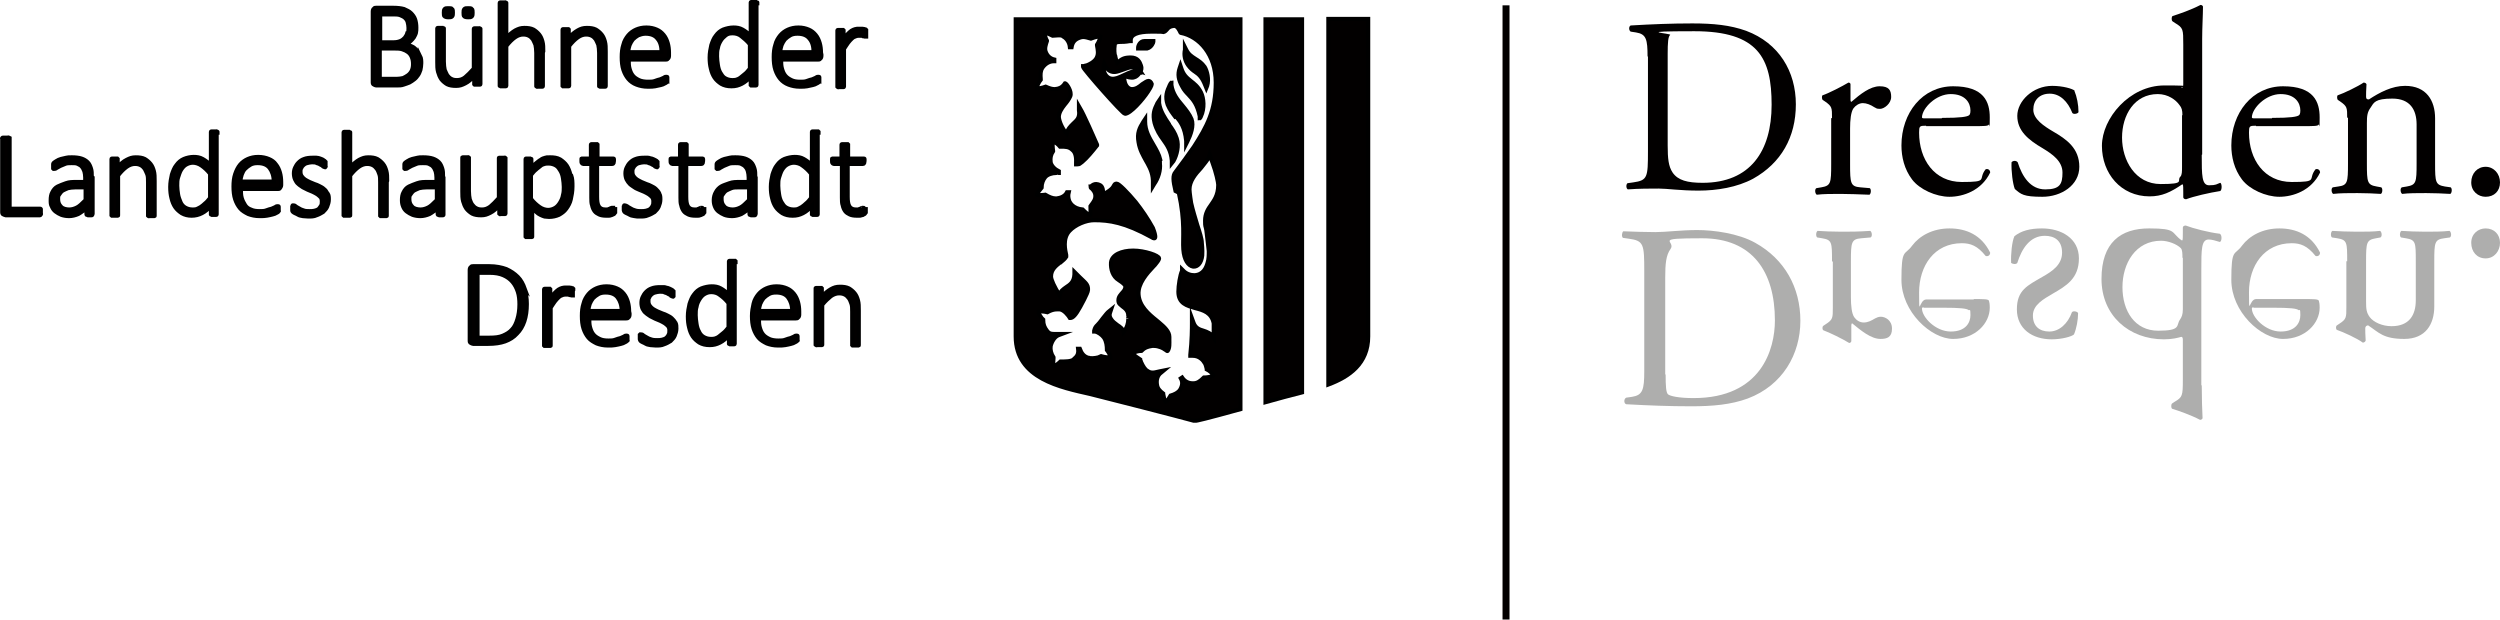 <svg xmlns="http://www.w3.org/2000/svg" id="Layer_1" version="1.1" viewBox="115.56 222.9 608.54 150.8">
  <!-- Generator: Adobe Illustrator 29.8.0, SVG Export Plug-In . SVG Version: 2.1.1 Build 160)  -->
  <defs>
    <style>
      .st0 {
        fill: #aeaead;
      }

      .st1 {
        stroke: #000;
        stroke-miterlimit: 10;
      }

      .st1, .st2 {
        fill: #020000;
      }
    </style>
  </defs>
  <path class="st1" d="M243.3,293.2c-.4-1.1-.9-2.1-1.7-2.9-.8-.8-1.7-1.4-2.8-1.9-1.1-.4-2.5-.7-4.1-.7h-4c-.2,0-.4,0-.5.2-.2.1-.3.4-.3.7v17.1c0,.4,0,.6.3.7.2.1.4.2.5.2h3.7c1.6,0,3-.2,4.1-.6s2.1-1,2.9-1.9c.8-.8,1.4-1.8,1.8-3,.4-1.2.6-2.6.6-4.2,0-1.4-.2-2.7-.6-3.8h0ZM241.5,300.6c-.3,1-.7,1.9-1.3,2.5-.6.7-1.3,1.1-2.2,1.5s-2,.5-3.3.5h-2.9v-15.8h2.9c1.4,0,2.5.2,3.4.6.9.4,1.6.9,2.2,1.6.6.7,1,1.5,1.3,2.4s.4,2,.4,3.1c0,1.4-.2,2.6-.5,3.6h0ZM255.1,293.5c0,0,0-.2,0-.2,0,0,0-.1,0-.1s0,0-.1-.1c0,0-.2,0-.3-.1-.1,0-.3-.1-.5-.1-.2,0-.4,0-.5,0-.2,0-.3,0-.4,0-.3,0-.6,0-.9.1s-.6.2-.9.4c-.3.2-.6.5-.9.8-.3.3-.7.8-1.1,1.4v-2.1c0,0,0-.1,0-.2,0,0,0,0-.1-.1,0,0-.1,0-.2,0s-.2,0-.4,0-.3,0-.4,0c-.1,0-.2,0-.3,0,0,0-.1,0-.1.1,0,0,0,.1,0,.2v13.3c0,0,0,.1,0,.2,0,0,0,0,.1.1,0,0,.2,0,.3,0,.1,0,.2,0,.4,0s.3,0,.4,0c.1,0,.2,0,.3,0s.1,0,.1-.1,0-.1,0-.2v-9c.4-.6.7-1.1,1-1.5s.6-.7.9-1,.5-.4.8-.5c.2-.1.5-.2.8-.2s.4,0,.6,0c.2,0,.4,0,.5.1.2,0,.3.1.4.1.1,0,.2,0,.3,0s.1,0,.1,0,0,0,0-.1c0,0,0-.1,0-.2,0-.1,0-.2,0-.4,0-.2,0-.3,0-.4h0ZM268.7,298.7c0-.8-.1-1.6-.3-2.3-.2-.7-.5-1.4-1-2s-1-1-1.7-1.3c-.7-.3-1.5-.5-2.5-.5s-1.8.2-2.5.5-1.4.8-1.9,1.4c-.5.6-1,1.4-1.2,2.3-.3.9-.4,1.9-.4,3s.1,2.2.4,3.1c.3.9.7,1.6,1.2,2.2.5.6,1.2,1,2,1.4.8.3,1.7.5,2.7.5s1.2,0,1.8-.1,1-.2,1.4-.3.7-.2,1-.4c.2-.1.4-.2.5-.3,0,0,0-.1.1-.1s0-.1,0-.1c0,0,0-.1,0-.2,0,0,0-.1,0-.2,0-.1,0-.3,0-.4,0-.1,0-.2,0-.2s0-.1-.1-.1c0,0-.1,0-.2,0-.1,0-.3,0-.5.2-.2.1-.5.2-.9.4-.4.1-.8.2-1.3.4s-1,.2-1.6.2c-.9,0-1.6-.1-2.2-.4s-1.1-.6-1.5-1.1c-.4-.5-.6-1-.8-1.7-.2-.7-.2-1.4-.2-2.2h9c.2,0,.4,0,.5-.2.2-.1.3-.4.3-.7v-.3h0ZM258.8,298.6c0-.6.1-1.1.3-1.7.2-.5.5-1,.8-1.4.4-.4.8-.7,1.3-1s1.1-.4,1.8-.4c1.3,0,2.3.4,2.9,1.2s1,1.9,1,3.3h-8ZM279.9,301.4c-.2-.4-.5-.7-.8-1-.3-.3-.7-.5-1.1-.7-.4-.2-.8-.4-1.2-.5-.4-.2-.8-.3-1.2-.5s-.8-.4-1.1-.6c-.3-.2-.6-.5-.8-.8s-.3-.6-.3-1.1,0-.6.2-.9c.1-.3.3-.5.5-.7.2-.2.5-.4.9-.5.4-.1.8-.2,1.2-.2s.9,0,1.2.2c.4.1.6.2.9.4.2.1.5.2.6.4.2.1.3.2.4.2s.1,0,.1,0,0,0,.1-.1c0,0,0-.1,0-.2s0-.2,0-.3,0-.2,0-.3c0,0,0-.1,0-.2,0,0,0-.1,0-.2,0,0-.1-.1-.2-.2-.1,0-.2-.2-.5-.3-.2-.1-.4-.2-.7-.3-.3,0-.6-.2-.9-.2-.3,0-.7,0-1,0-.8,0-1.5.1-2,.3-.6.2-1,.5-1.4.9s-.6.8-.8,1.2c-.2.4-.3.9-.3,1.4s.1,1.1.3,1.5c.2.4.5.8.8,1,.3.3.7.5,1.1.8.4.2.8.4,1.2.6.4.2.8.3,1.2.5s.8.4,1.1.6c.3.2.6.5.8.7.2.3.3.6.3,1s0,.8-.2,1.1c-.1.3-.4.6-.6.8-.3.2-.6.3-1,.4s-.8.1-1.2.1-1,0-1.5-.2c-.4-.1-.8-.3-1.1-.5-.3-.2-.6-.3-.8-.5s-.4-.2-.5-.2-.1,0-.2,0c0,0,0,0-.1.1,0,0,0,.1,0,.2,0,.1,0,.2,0,.3,0,.2,0,.4,0,.6,0,.1.1.3.2.4s.3.2.5.3c.2.1.5.2.8.4s.7.2,1.1.3c.4,0,.8.1,1.3.1.7,0,1.4,0,2-.3.6-.2,1.1-.5,1.6-.8.4-.4.8-.8,1-1.3s.4-1.1.4-1.7c0-.6,0-1-.2-1.4h0ZM294.6,286.7c0,0,0-.1,0-.2,0,0,0,0-.1-.1,0,0-.1,0-.3,0-.1,0-.3,0-.4,0s-.3,0-.4,0c-.1,0-.2,0-.3,0,0,0-.1,0-.1.1,0,0,0,.1,0,.2v8c-.6-.7-1.3-1.2-2-1.6-.7-.4-1.4-.5-2.2-.5s-1.7.2-2.5.5c-.7.3-1.3.8-1.8,1.5-.5.6-.8,1.4-1.1,2.3-.2.9-.4,1.9-.4,3s.1,1.9.3,2.7c.2.9.5,1.6.9,2.2.4.6,1,1.1,1.6,1.5.7.4,1.5.6,2.5.6s1.7-.2,2.5-.6,1.5-1,2.2-1.8v1.9c0,0,0,.1,0,.2s0,0,.1.1c0,0,.1,0,.2,0,.1,0,.2,0,.4,0s.3,0,.4,0c.1,0,.2,0,.2,0s.1,0,.1-.1c0,0,0-.1,0-.2v-19.7h0ZM292.9,302.6c-.4.5-.8,1-1.2,1.3s-.7.6-1.1.9-.7.4-1,.5c-.3.1-.7.1-1,.1-.7,0-1.3-.2-1.8-.5s-.9-.8-1.1-1.3c-.3-.5-.5-1.2-.6-1.9s-.2-1.4-.2-2.1,0-1.4.2-2c.1-.7.4-1.3.7-1.8.3-.5.7-1,1.2-1.3.5-.3,1-.5,1.7-.5s1.5.2,2.1.7c.7.5,1.4,1.1,2.1,2v5.8h0ZM310.1,298.7c0-.8-.1-1.6-.3-2.3-.2-.7-.5-1.4-1-2-.5-.6-1-1-1.7-1.3-.7-.3-1.5-.5-2.5-.5s-1.8.2-2.5.5-1.4.8-1.9,1.4c-.5.6-1,1.4-1.2,2.3s-.4,1.9-.4,3,.1,2.2.4,3.1c.3.9.7,1.6,1.2,2.2.5.6,1.2,1,2,1.4.8.3,1.7.5,2.7.5s1.2,0,1.8-.1,1-.2,1.4-.3.7-.2,1-.4c.2-.1.4-.2.5-.3,0,0,0-.1.1-.1s0-.1,0-.1c0,0,0-.1,0-.2,0,0,0-.1,0-.2,0-.1,0-.3,0-.4,0-.1,0-.2,0-.2s0-.1-.1-.1c0,0-.1,0-.2,0-.1,0-.3,0-.5.2-.2.1-.5.2-.9.4-.4.1-.8.2-1.3.4s-1,.2-1.7.2-1.6-.1-2.2-.4-1.1-.6-1.5-1.1c-.4-.5-.6-1-.8-1.7-.2-.7-.2-1.4-.2-2.2h9c.2,0,.4,0,.5-.2.2-.1.3-.4.3-.7v-.3h0ZM300.3,298.6c0-.6.1-1.1.3-1.7.2-.5.5-1,.8-1.4.4-.4.8-.7,1.3-1s1.1-.4,1.8-.4c1.3,0,2.3.4,2.9,1.2s1,1.9,1,3.3h-8ZM324.6,298.4c0-.9,0-1.7-.2-2.4s-.4-1.2-.8-1.7-.9-.9-1.4-1.2c-.6-.3-1.3-.4-2.2-.4s-1.5.2-2.2.6c-.7.4-1.5,1-2.2,1.9v-1.9c0,0,0-.1,0-.2,0,0,0,0-.1-.1,0,0-.1,0-.2,0s-.2,0-.4,0-.3,0-.4,0c-.1,0-.2,0-.3,0s-.1,0-.1.1c0,0,0,.1,0,.2v13.3c0,0,0,.1,0,.2,0,0,0,0,.1.1s.2,0,.3,0c.1,0,.2,0,.4,0s.3,0,.4,0,.2,0,.3,0,.1,0,.1-.1,0-.1,0-.2v-9.5c.7-.9,1.5-1.6,2.1-2.1.7-.5,1.4-.7,2-.7s1,.1,1.4.3c.4.2.7.5,1,.9s.4.8.6,1.3.2,1.2.2,2v7.9c0,0,0,.1,0,.2,0,0,0,0,.1.1,0,0,.1,0,.3,0,.1,0,.3,0,.4,0s.3,0,.4,0c.1,0,.2,0,.3,0s.1,0,.1-.1c0,0,0-.1,0-.2v-8h0Z"/>
  <path class="st1" d="M125.5,274c0-.1,0-.2,0-.2,0,0,0-.1-.2-.1,0,0-.1,0-.2,0h-7.2v-17c0,0,0-.1,0-.2,0,0,0,0-.2-.1s-.2,0-.3,0c-.1,0-.3,0-.4,0s-.3,0-.4,0c-.1,0-.2,0-.3,0s-.1,0-.2.1,0,.1,0,.2v17.7c0,.4,0,.6.3.7s.4.2.5.2h8.2c0,0,.2,0,.2,0s.1,0,.2-.2,0-.2,0-.3,0-.2,0-.4,0-.2,0-.4h0ZM137.9,265.9c0-.8,0-1.4-.2-2s-.4-1.1-.8-1.5-.9-.7-1.5-.9c-.6-.2-1.4-.3-2.3-.3s-.9,0-1.4.1-.9.2-1.3.3c-.4.1-.8.3-1.1.5-.3.2-.5.3-.6.4s-.2.2-.2.4c0,.1,0,.3,0,.5s0,.2,0,.3c0,0,0,.1,0,.2,0,0,0,0,.1.1,0,0,.1,0,.2,0,.1,0,.3,0,.5-.2.2-.1.5-.3.9-.5.4-.2.8-.3,1.2-.5s1-.2,1.6-.2,1.1,0,1.5.2.8.4,1,.7c.3.3.4.7.6,1.1.1.4.2.9.2,1.5v1.1h-2.1c-1,0-1.8,0-2.6.3s-1.4.5-2,.8-1,.8-1.3,1.4c-.3.5-.4,1.2-.4,1.9s0,1.1.3,1.6c.2.5.5.9.9,1.2.4.3.9.6,1.4.8.6.2,1.2.3,1.9.3s1.5-.2,2.2-.5c.7-.4,1.4-.9,2-1.5v1.5c0,.1,0,.2.1.2,0,0,.1,0,.3.1.1,0,.3,0,.4,0s.3,0,.4,0c.1,0,.2,0,.2-.1,0,0,.1-.1.1-.2v-8.9h0ZM136.2,271.8c-.7.7-1.3,1.3-1.9,1.6s-1.2.5-1.9.5-1.6-.2-2-.7c-.5-.5-.7-1.1-.7-1.8s0-.8.3-1.2c.2-.3.4-.6.8-.9.4-.2.8-.4,1.3-.6.5-.1,1.1-.2,1.9-.2h2.4v3.1h0ZM153.2,266.9c0-.9,0-1.7-.2-2.4s-.4-1.2-.8-1.7c-.4-.5-.9-.9-1.4-1.2-.6-.3-1.3-.4-2.2-.4s-1.4.2-2.2.6-1.5,1-2.2,1.9v-1.9c0,0,0-.1,0-.2,0,0,0,0-.1-.1,0,0-.1,0-.2,0s-.2,0-.4,0-.3,0-.4,0c-.1,0-.2,0-.3,0,0,0-.1,0-.1.1,0,0,0,.1,0,.2v13.3c0,0,0,.1,0,.2,0,0,0,0,.1.1,0,0,.2,0,.3,0,.1,0,.2,0,.4,0s.3,0,.4,0c.1,0,.2,0,.3,0s.1,0,.1-.1,0-.1,0-.2v-9.5c.7-.9,1.4-1.6,2.1-2.1.7-.5,1.4-.7,2-.7s1,.1,1.4.3c.4.2.7.5,1,.9.2.4.4.8.6,1.3s.2,1.2.2,2v7.9c0,0,0,.1,0,.2,0,0,0,0,.1.1s.1,0,.3,0c.1,0,.3,0,.4,0s.3,0,.4,0c.1,0,.2,0,.3,0s.1,0,.1-.1,0-.1,0-.2v-8h0ZM168.5,255.2c0,0,0-.1,0-.2s0,0-.1-.1-.1,0-.3,0-.3,0-.4,0-.3,0-.4,0-.2,0-.3,0c0,0-.1,0-.1.1,0,0,0,.1,0,.2v8c-.6-.7-1.3-1.2-2-1.6s-1.4-.5-2.2-.5-1.7.2-2.4.5c-.7.3-1.3.8-1.8,1.5-.5.6-.8,1.4-1.1,2.3-.2.9-.4,1.9-.4,3s.1,1.9.3,2.7c.2.9.5,1.6.9,2.2.4.6,1,1.1,1.6,1.5.7.4,1.5.6,2.4.6s1.7-.2,2.5-.6,1.5-1,2.2-1.8v1.9c0,0,0,.1,0,.2s0,0,.1.1c0,0,.1,0,.2,0,.1,0,.2,0,.4,0s.3,0,.4,0c.1,0,.2,0,.2,0,0,0,.1,0,.1-.1s0-.1,0-.2v-19.7h0ZM166.7,271.1c-.4.5-.8,1-1.2,1.3-.4.4-.7.6-1.1.9-.4.2-.7.4-1,.5-.3.1-.7.1-1,.1-.7,0-1.3-.2-1.8-.5s-.9-.8-1.1-1.3-.5-1.2-.6-1.9c-.1-.7-.2-1.4-.2-2.1s0-1.4.2-2,.4-1.3.7-1.8.7-1,1.2-1.3c.5-.3,1.1-.5,1.7-.5s1.4.2,2.1.7c.7.5,1.4,1.1,2.1,2v5.8h0ZM184,267.2c0-.8-.1-1.6-.3-2.3-.2-.7-.5-1.4-1-2-.4-.6-1-1-1.7-1.3-.7-.3-1.6-.5-2.6-.5s-1.8.2-2.5.5-1.4.8-1.9,1.4c-.5.6-.9,1.4-1.2,2.3-.3.9-.4,1.9-.4,3s.1,2.2.4,3.1c.3.9.7,1.6,1.2,2.2.5.6,1.2,1,2,1.4.8.3,1.7.5,2.7.5s1.2,0,1.8-.1,1-.2,1.4-.3.7-.2,1-.4c.2-.1.4-.2.4-.3,0,0,0-.1.1-.1s0-.1,0-.1,0-.1,0-.2c0,0,0-.1,0-.2,0-.1,0-.3,0-.4,0-.1,0-.2,0-.2,0,0,0-.1-.1-.1,0,0-.1,0-.2,0-.1,0-.3,0-.5.2-.2.1-.5.2-.9.4-.4.1-.8.2-1.3.4s-1,.2-1.6.2c-.9,0-1.6-.1-2.2-.4-.6-.2-1.1-.6-1.4-1.1s-.6-1-.8-1.7c-.2-.7-.2-1.4-.2-2.2h9c.2,0,.4,0,.5-.2s.3-.4.3-.7v-.3h0ZM174.1,267.1c0-.6.1-1.1.3-1.7.2-.5.4-1,.8-1.4s.8-.7,1.3-1,1.1-.4,1.8-.4c1.3,0,2.3.4,2.9,1.2s1,1.9,1,3.3h-8.1ZM195.2,269.9c-.2-.4-.4-.7-.8-1-.3-.3-.7-.5-1.1-.7-.4-.2-.8-.4-1.2-.5-.4-.2-.8-.3-1.2-.5s-.8-.4-1.1-.6c-.3-.2-.6-.5-.8-.8s-.3-.6-.3-1.1,0-.6.2-.9c.1-.3.3-.5.5-.7.2-.2.5-.4.9-.5.4-.1.8-.2,1.2-.2s.9,0,1.2.2c.4.1.6.2.9.4.2.1.5.2.6.4.2.1.3.2.4.2s.1,0,.1,0,0,0,.1-.1,0-.1,0-.2c0,0,0-.2,0-.3s0-.2,0-.3c0,0,0-.1,0-.2,0,0,0-.1,0-.2,0,0-.1-.1-.2-.2-.1,0-.2-.2-.4-.3-.2-.1-.4-.2-.7-.3s-.6-.2-.9-.2c-.3,0-.7,0-1,0-.8,0-1.5.1-2,.3-.6.2-1,.5-1.4.9-.4.4-.6.8-.8,1.2-.2.4-.3.9-.3,1.4s.1,1.1.3,1.5c.2.4.4.8.8,1.1.3.3.7.5,1.1.8.4.2.8.4,1.2.6.4.2.8.3,1.2.5s.8.4,1.1.6c.3.2.6.5.8.7s.3.6.3,1,0,.8-.2,1.1-.4.6-.6.8c-.3.2-.6.3-1,.4s-.8.1-1.2.1-1.1,0-1.5-.2c-.4-.1-.8-.3-1.1-.5-.3-.2-.6-.3-.8-.5s-.4-.2-.5-.2-.1,0-.2,0,0,0-.1.1c0,0,0,.1,0,.2s0,.2,0,.3c0,.2,0,.4,0,.6s.1.3.2.4c.1.1.3.2.5.3s.5.2.8.4.7.2,1.1.3c.4,0,.8.1,1.3.1.7,0,1.4,0,2-.3.6-.2,1.1-.5,1.6-.8.4-.4.8-.8,1-1.3s.4-1.1.4-1.7c0-.6,0-1.1-.3-1.5h0ZM209.8,266.9c0-.9,0-1.7-.2-2.4s-.4-1.2-.8-1.7-.9-.9-1.4-1.2c-.6-.3-1.3-.4-2.2-.4s-1.4.2-2.2.6c-.7.4-1.4,1-2.2,1.8v-8.3c0,0,0-.1,0-.2s0,0-.1-.1c0,0-.1,0-.3,0-.1,0-.3,0-.4,0s-.3,0-.4,0c-.1,0-.2,0-.3,0,0,0-.1,0-.1.1,0,0,0,.1,0,.2v19.8c0,0,0,.1,0,.2,0,0,0,0,.1.1,0,0,.2,0,.3,0,.1,0,.2,0,.4,0s.3,0,.4,0c.1,0,.2,0,.3,0s.1,0,.1-.1,0-.1,0-.2v-9.5c.7-.9,1.4-1.6,2.1-2.1.7-.5,1.4-.7,2-.7s1,.1,1.4.3c.4.2.7.5,1,.9s.4.8.6,1.3.2,1.2.2,2v7.9c0,0,0,.1,0,.2,0,0,0,0,.1.1,0,0,.1,0,.3,0,.1,0,.3,0,.4,0s.3,0,.4,0,.2,0,.3,0,.1,0,.1-.1,0-.1,0-.2v-8h0ZM223.4,265.9c0-.8,0-1.4-.2-2s-.4-1.1-.8-1.5-.9-.7-1.5-.9c-.6-.2-1.4-.3-2.3-.3s-.9,0-1.4.1-.9.2-1.3.3c-.4.1-.8.3-1.1.5-.3.2-.5.3-.6.4s-.2.2-.2.4c0,.1,0,.3,0,.5s0,.2,0,.3c0,0,0,.1,0,.2,0,0,0,0,.1.1,0,0,.1,0,.2,0,.1,0,.3,0,.5-.2.2-.1.5-.3.9-.5.4-.2.8-.3,1.2-.5s1-.2,1.6-.2,1.1,0,1.5.2.8.4,1,.7c.3.3.4.7.6,1.1.1.4.2.9.2,1.5v1.1h-2.1c-1,0-1.8,0-2.6.3s-1.4.5-2,.8-1,.8-1.3,1.4c-.3.5-.4,1.2-.4,1.9s.1,1.1.3,1.6c.2.5.5.9.9,1.2.4.3.9.6,1.4.8.6.2,1.2.3,1.9.3s1.5-.2,2.2-.5c.7-.4,1.4-.9,2-1.5v1.5c0,.1,0,.2.1.2,0,0,.1,0,.3.1.1,0,.3,0,.4,0s.3,0,.4,0c.1,0,.2,0,.2-.1,0,0,0-.1,0-.2v-8.9h0ZM221.7,271.8c-.7.7-1.3,1.3-1.9,1.6s-1.2.5-1.9.5-1.6-.2-2-.7c-.5-.5-.7-1.1-.7-1.8s0-.8.3-1.2c.2-.3.4-.6.8-.9.4-.2.8-.4,1.3-.6.5-.1,1.1-.2,1.9-.2h2.4v3.1h0ZM238.6,261.6c0,0,0-.1,0-.2,0,0,0,0-.1-.1s-.1,0-.3,0-.2,0-.4,0-.3,0-.4,0c-.1,0-.2,0-.3,0s-.1,0-.1.1c0,0,0,.1,0,.2v9.5c-.8.9-1.5,1.6-2.1,2.1-.7.5-1.3.7-2,.7s-1-.1-1.4-.3c-.4-.2-.7-.5-1-.9-.3-.4-.4-.8-.6-1.3-.1-.5-.2-1.2-.2-2v-7.9c0,0,0-.1,0-.2,0,0,0,0-.1-.1s-.1,0-.3,0-.3,0-.4,0-.3,0-.4,0c-.1,0-.2,0-.3,0s-.1,0-.1.1c0,0,0,.1,0,.2v8c0,.9,0,1.7.2,2.4s.4,1.2.8,1.8c.4.5.9.9,1.4,1.2.6.3,1.3.4,2.2.4s1.4-.2,2.2-.6,1.5-1,2.2-1.9v1.9c0,0,0,.1,0,.2,0,0,0,0,.1.1s.1,0,.2,0c.1,0,.2,0,.4,0s.3,0,.4,0,.2,0,.3,0c0,0,.1,0,.1-.1,0,0,0-.1,0-.2v-13.3h0ZM254.4,265.4c-.2-.8-.5-1.6-.9-2.2s-1-1.1-1.6-1.5c-.7-.4-1.5-.5-2.4-.5s-.9,0-1.2.1-.8.2-1.1.5c-.4.2-.7.5-1.1.8s-.8.7-1.2,1.1v-1.9c0,0,0-.1,0-.2s0,0-.1-.1c0,0-.1,0-.2,0-.1,0-.2,0-.4,0s-.3,0-.4,0c-.1,0-.2,0-.2,0s-.1,0-.1.1c0,0,0,.1,0,.2v18.5c0,0,0,.1,0,.2,0,0,0,0,.1.1,0,0,.2,0,.3,0s.2,0,.4,0,.3,0,.4,0c.1,0,.2,0,.3,0s.1,0,.1-.1c0,0,0-.1,0-.2v-6.8c.4.4.7.7,1,1s.6.5,1,.7.7.3,1,.4c.3,0,.7.1,1.1.1.9,0,1.7-.2,2.4-.5.7-.4,1.3-.8,1.8-1.5s.9-1.4,1.1-2.3.4-1.9.4-3.1c0-1,0-1.9-.3-2.7h0ZM252.6,270.4c-.1.7-.4,1.3-.7,1.8-.3.5-.7,1-1.2,1.3-.5.3-1.1.5-1.7.5s-1.4-.2-2.1-.7c-.7-.5-1.4-1.1-2.1-2v-5.8c.4-.5.8-1,1.2-1.3.4-.4.8-.6,1.1-.9s.7-.4,1-.5c.3-.1.7-.1,1-.1.7,0,1.3.2,1.8.5s.8.8,1.1,1.3.5,1.1.6,1.8c.1.7.2,1.4.2,2.1,0,.7,0,1.3-.2,2h0ZM264.8,273.8c0,0,0-.1,0-.2,0,0,0,0,0-.1,0,0,0,0-.1,0,0,0-.2,0-.3,0-.1,0-.2.1-.4.2-.1,0-.3.1-.5.2-.2,0-.4,0-.6,0-.8,0-1.3-.3-1.6-.8-.3-.5-.4-1.3-.4-2.3v-8h3.7c.1,0,.2,0,.3-.2,0-.1.1-.3.1-.5s0-.2,0-.3,0-.2,0-.2,0-.1-.1-.1c0,0-.1,0-.2,0h-3.7v-3.2c0,0,0-.1,0-.2,0,0,0,0-.1-.1,0,0-.1,0-.3,0-.1,0-.3,0-.4,0s-.3,0-.4,0c-.1,0-.2,0-.3,0,0,0-.1,0-.1.1,0,0,0,.1,0,.2v3.2h-2c0,0-.1,0-.2,0s-.1,0-.1.1c0,0,0,.1,0,.2s0,.2,0,.3c0,.2,0,.4.1.5s.2.2.3.2h2v8.2c0,.7,0,1.4.2,1.9.1.5.3,1,.6,1.4.3.4.7.6,1.1.8s1,.3,1.7.3.4,0,.6,0c.2,0,.4,0,.6-.1s.4-.1.5-.2c.1,0,.2-.1.3-.2s.1-.2.2-.3c0-.1,0-.3,0-.5s0-.2,0-.3h0ZM276,269.9c-.2-.4-.5-.7-.8-1-.3-.3-.7-.5-1.1-.7-.4-.2-.8-.4-1.2-.5-.4-.2-.8-.3-1.2-.5s-.8-.4-1.1-.6c-.3-.2-.6-.5-.8-.8s-.3-.6-.3-1.1,0-.6.2-.9c.1-.3.3-.5.5-.7.2-.2.5-.4.9-.5.4-.1.8-.2,1.2-.2s.9,0,1.2.2c.4.1.6.2.9.4.2.1.5.2.6.4.2.1.3.2.4.2s.1,0,.1,0,0,0,.1-.1,0-.1,0-.2c0,0,0-.2,0-.3s0-.2,0-.3c0,0,0-.1,0-.2s0-.1,0-.2c0,0-.1-.1-.2-.2-.1,0-.2-.2-.5-.3-.2-.1-.4-.2-.7-.3-.3,0-.6-.2-.9-.2-.3,0-.7,0-1,0-.8,0-1.5.1-2,.3-.6.2-1,.5-1.4.9s-.6.8-.8,1.2c-.2.4-.3.9-.3,1.4s.1,1.1.3,1.5.5.8.8,1.1.7.5,1.1.8.8.4,1.2.6c.4.2.8.3,1.2.5.4.2.8.4,1.1.6.3.2.6.5.8.7.2.3.3.6.3,1s0,.8-.2,1.1c-.1.3-.4.6-.6.8-.3.2-.6.3-1,.4s-.8.1-1.2.1-1,0-1.5-.2c-.4-.1-.8-.3-1.1-.5s-.6-.3-.8-.5c-.2-.1-.4-.2-.5-.2s-.1,0-.2,0,0,0-.1.1c0,0,0,.1,0,.2,0,.1,0,.2,0,.3,0,.2,0,.4,0,.6,0,.1.1.3.2.4.1.1.3.2.5.3.2.1.5.2.8.4s.7.2,1.1.3.8.1,1.3.1c.7,0,1.4,0,2-.3.6-.2,1.1-.5,1.6-.8.4-.4.8-.8,1-1.3s.4-1.1.4-1.7c0-.6,0-1.1-.3-1.5h0ZM286.6,273.8c0,0,0-.1,0-.2,0,0,0,0-.1-.1s0,0-.1,0c0,0-.2,0-.3,0-.1,0-.2.1-.4.2-.1,0-.3.1-.5.2-.2,0-.4,0-.6,0-.8,0-1.3-.3-1.6-.8-.3-.5-.4-1.3-.4-2.3v-8h3.7c.1,0,.2,0,.3-.2,0-.1.1-.3.1-.5s0-.2,0-.3,0-.2,0-.2,0-.1-.1-.1c0,0-.1,0-.2,0h-3.7v-3.2c0,0,0-.1,0-.2,0,0,0,0-.1-.1,0,0-.1,0-.3,0-.1,0-.3,0-.4,0s-.3,0-.4,0c-.1,0-.2,0-.3,0,0,0-.1,0-.1.1,0,0,0,.1,0,.2v3.2h-2c0,0-.1,0-.2,0s-.1,0-.1.1c0,0,0,.1,0,.2s0,.2,0,.3c0,.2,0,.4.1.5s.2.2.3.2h2v8.2c0,.7,0,1.4.2,1.9.1.5.3,1,.6,1.4.3.4.7.6,1.1.8s1,.3,1.7.3.4,0,.6,0c.2,0,.4,0,.6-.1s.4-.1.5-.2c.1,0,.2-.1.3-.2s.1-.2.2-.3c0-.1,0-.3,0-.5,0-.1,0-.2,0-.3h0ZM299.4,265.9c0-.8,0-1.4-.2-2s-.4-1.1-.8-1.5c-.4-.4-.9-.7-1.5-.9-.6-.2-1.4-.3-2.3-.3s-.9,0-1.4.1-.9.2-1.3.3c-.4.1-.8.3-1.1.5-.3.2-.5.3-.6.4s-.2.2-.2.4c0,.1,0,.3,0,.5s0,.2,0,.3c0,0,0,.1,0,.2,0,0,0,0,.1.1,0,0,.1,0,.2,0,.1,0,.3,0,.5-.2.2-.1.5-.3.9-.5.4-.2.8-.3,1.2-.5s1-.2,1.6-.2,1.1,0,1.5.2.8.4,1,.7c.3.3.5.7.6,1.1s.2.9.2,1.5v1.1h-2.1c-1,0-1.8,0-2.6.3s-1.5.5-2,.8-1,.8-1.3,1.4c-.3.5-.5,1.2-.5,1.9s.1,1.1.3,1.6c.2.5.5.9.9,1.2.4.3.9.6,1.4.8s1.2.3,1.9.3,1.5-.2,2.2-.5c.7-.4,1.4-.9,2-1.5v1.5c0,.1,0,.2.1.2,0,0,.1,0,.3.1.1,0,.3,0,.4,0s.3,0,.4,0c.1,0,.2,0,.2-.1,0,0,.1-.1.1-.2v-8.9h0ZM297.7,271.8c-.7.7-1.3,1.3-1.9,1.6s-1.2.5-1.9.5-1.6-.2-2-.7c-.5-.5-.7-1.1-.7-1.8s0-.8.3-1.2c.2-.3.4-.6.8-.9.4-.2.8-.4,1.3-.6s1.1-.2,1.9-.2h2.4v3.1h0ZM314.8,255.2c0,0,0-.1,0-.2,0,0,0,0-.1-.1,0,0-.1,0-.3,0-.1,0-.3,0-.4,0s-.3,0-.4,0c-.1,0-.2,0-.3,0,0,0-.1,0-.1.1,0,0,0,.1,0,.2v8c-.6-.7-1.3-1.2-2-1.6s-1.4-.5-2.2-.5-1.7.2-2.5.5c-.7.3-1.3.8-1.8,1.5-.5.6-.8,1.4-1.1,2.3-.2.9-.4,1.9-.4,3s.1,1.9.3,2.7c.2.9.5,1.6.9,2.2.4.6,1,1.1,1.6,1.5.7.4,1.5.6,2.5.6s1.7-.2,2.5-.6,1.5-1,2.2-1.8v1.9c0,0,0,.1,0,.2s0,0,.1.1c0,0,.1,0,.2,0,.1,0,.2,0,.4,0s.3,0,.4,0c.1,0,.2,0,.2,0s.1,0,.1-.1c0,0,0-.1,0-.2v-19.7h0ZM313,271.1c-.4.5-.8,1-1.2,1.3-.4.4-.7.6-1.1.9-.4.2-.7.4-1,.5-.3.1-.7.1-1,.1-.7,0-1.3-.2-1.8-.5s-.8-.8-1.1-1.3c-.3-.5-.5-1.2-.6-1.9s-.2-1.4-.2-2.1,0-1.4.2-2,.4-1.3.7-1.8c.3-.5.7-1,1.2-1.3.5-.3,1.1-.5,1.7-.5s1.5.2,2.1.7c.7.5,1.4,1.1,2.1,2v5.8h0ZM325.9,273.8c0,0,0-.1,0-.2,0,0,0,0-.1-.1s0,0-.1,0c0,0-.2,0-.3,0-.1,0-.2.1-.4.2-.1,0-.3.1-.5.2-.2,0-.4,0-.6,0-.8,0-1.3-.3-1.6-.8-.3-.5-.4-1.3-.4-2.3v-8h3.7c.1,0,.2,0,.3-.2,0-.1.1-.3.1-.5s0-.2,0-.3,0-.2,0-.2,0-.1-.1-.1c0,0-.1,0-.2,0h-3.7v-3.2c0,0,0-.1,0-.2,0,0,0,0-.1-.1,0,0-.1,0-.3,0-.1,0-.3,0-.4,0s-.3,0-.4,0c-.1,0-.2,0-.3,0,0,0-.1,0-.1.1,0,0,0,.1,0,.2v3.2h-2c0,0-.1,0-.2,0s-.1,0-.1.1c0,0,0,.1,0,.2s0,.2,0,.3c0,.2,0,.4.1.5s.2.2.3.2h2v8.2c0,.7,0,1.4.2,1.9.1.5.3,1,.6,1.4.3.4.7.6,1.1.8s1,.3,1.7.3.4,0,.6,0c.2,0,.4,0,.6-.1.2,0,.4-.1.5-.2.1,0,.2-.1.3-.2s.1-.2.2-.3c0-.1,0-.3,0-.5,0-.1,0-.2,0-.3h0Z"/>
  <path class="st1" d="M217.8,236.6c-.2-.5-.5-1-.8-1.4-.3-.4-.7-.8-1.2-1s-.9-.4-1.4-.6c.4-.2.8-.4,1.1-.7.3-.3.6-.6.8-.9.2-.4.4-.7.5-1.1s.1-.8.1-1.3c0-.7-.1-1.4-.3-2s-.6-1.1-1-1.5c-.4-.4-1-.7-1.7-1-.7-.2-1.6-.3-2.7-.3h-4.1c-.2,0-.4,0-.5.2-.2.1-.3.4-.3.7v17.1c0,.4,0,.6.3.7.2.1.4.2.5.2h4.9c.7,0,1.3,0,1.8-.2s1-.3,1.4-.5c.4-.2.8-.5,1.2-.8s.6-.6.9-1,.4-.8.6-1.3c.1-.5.2-1,.2-1.6,0-.6,0-1.2-.3-1.8h0ZM214.7,231c-.1.4-.4.8-.6,1.1-.3.3-.6.6-1.1.8s-1,.3-1.7.3h-3.2v-6.8h3c.8,0,1.4,0,1.9.2.5.2.9.4,1.2.7.3.3.5.6.6,1,.1.4.2.9.2,1.4,0,.5,0,.9-.2,1.3h0ZM215.8,240.1c-.2.4-.5.8-.9,1.1-.4.3-.8.5-1.2.7-.5.1-1,.2-1.6.2h-4.1v-7.4h3.4c.8,0,1.5,0,2.1.2s1,.4,1.4.7c.4.3.7.7.9,1.2.2.5.3,1,.3,1.7s-.1,1.1-.3,1.6h0ZM232.5,230.1c0,0,0-.1,0-.2s0,0-.1-.1-.1,0-.3,0c-.1,0-.2,0-.4,0s-.3,0-.4,0c-.1,0-.2,0-.3,0,0,0-.1,0-.1.1,0,0,0,.1,0,.2v9.5c-.8.9-1.5,1.6-2.1,2.1s-1.3.7-2,.7-1-.1-1.4-.3-.7-.5-1-.9c-.2-.4-.4-.8-.6-1.3-.1-.5-.2-1.2-.2-2v-7.9c0,0,0-.1,0-.2s0,0-.1-.1c0,0-.1,0-.3,0-.1,0-.3,0-.4,0s-.3,0-.4,0c-.1,0-.2,0-.3,0,0,0-.1,0-.1.1,0,0,0,.1,0,.2v8c0,.9,0,1.7.2,2.4.2.7.4,1.2.8,1.8.4.5.9.9,1.4,1.2.6.3,1.3.4,2.2.4s1.4-.2,2.2-.6,1.5-1,2.2-1.9v1.9c0,0,0,.1,0,.2,0,0,0,0,.1.1,0,0,.1,0,.2,0s.2,0,.4,0,.3,0,.4,0,.2,0,.3,0c0,0,.1,0,.1-.1,0,0,0-.1,0-.2v-13.2h0ZM225.6,225.1c-.1-.2-.4-.2-.9-.2s-.7,0-.9.2c-.2.2-.2.5-.2.9s0,.8.2.9.4.2.9.2.7,0,.9-.2.2-.5.2-.9c0-.4,0-.8-.2-.9h0ZM230.4,225.1c-.1-.2-.4-.2-.9-.2s-.7,0-.9.2c-.2.2-.2.5-.2.9s0,.8.2.9c.1.1.4.2.9.2s.7,0,.9-.2.2-.5.2-.9,0-.8-.2-.9h0ZM247.8,235.4c0-.9,0-1.7-.2-2.4-.2-.7-.4-1.2-.8-1.7-.4-.5-.9-.9-1.4-1.2-.6-.3-1.3-.4-2.2-.4s-1.4.2-2.2.6c-.7.4-1.4,1-2.2,1.8v-8.3c0,0,0-.1,0-.2s0,0-.1-.1-.1,0-.3,0c-.1,0-.3,0-.4,0s-.3,0-.4,0c-.1,0-.2,0-.3,0,0,0-.1,0-.1.1,0,0,0,.1,0,.2v19.8c0,0,0,.1,0,.2s0,0,.1.1c0,0,.2,0,.3,0s.2,0,.4,0,.3,0,.4,0c.1,0,.2,0,.3,0,0,0,.1,0,.1-.1,0,0,0-.1,0-.2v-9.5c.7-.9,1.4-1.6,2.1-2.1s1.4-.7,2-.7,1,.1,1.4.3.7.5,1,.9c.2.4.4.8.6,1.3.1.5.2,1.2.2,2v7.9c0,0,0,.1,0,.2s0,0,.1.1.1,0,.3,0,.3,0,.4,0,.3,0,.4,0,.2,0,.3,0c0,0,.1,0,.1-.1,0,0,0-.1,0-.2v-8h0ZM263,235.4c0-.9,0-1.7-.2-2.4-.2-.7-.4-1.2-.8-1.7-.4-.5-.9-.9-1.4-1.2-.6-.3-1.3-.4-2.2-.4s-1.5.2-2.2.6c-.7.4-1.5,1-2.2,1.9v-1.9c0,0,0-.1,0-.2,0,0,0,0-.1-.1,0,0-.1,0-.2,0-.1,0-.2,0-.4,0s-.3,0-.4,0c-.1,0-.2,0-.3,0,0,0-.1,0-.1.1,0,0,0,.1,0,.2v13.3c0,0,0,.1,0,.2,0,0,0,0,.1.1,0,0,.2,0,.3,0s.2,0,.4,0,.3,0,.4,0c.1,0,.2,0,.3,0,0,0,.1,0,.1-.1,0,0,0-.1,0-.2v-9.5c.7-.9,1.4-1.6,2.1-2.1.7-.5,1.4-.7,2-.7s1,.1,1.4.3c.4.2.7.5,1,.9.2.4.4.8.6,1.3.1.5.2,1.2.2,2v7.9c0,0,0,.1,0,.2s0,0,.1.1c0,0,.1,0,.3,0,.1,0,.3,0,.4,0s.3,0,.4,0c.1,0,.2,0,.3,0,0,0,.1,0,.1-.1,0,0,0-.1,0-.2v-8h0ZM278.4,235.7c0-.8-.1-1.6-.3-2.3-.2-.7-.5-1.4-1-2-.5-.6-1-1-1.7-1.3-.7-.3-1.5-.5-2.5-.5s-1.8.2-2.5.5-1.4.8-1.9,1.4-1,1.4-1.2,2.3c-.3.9-.4,1.9-.4,3s.1,2.2.4,3.1.7,1.6,1.2,2.2c.5.6,1.2,1.1,2,1.4.8.3,1.7.5,2.7.5s1.2,0,1.8-.1c.5-.1,1-.2,1.4-.3s.7-.2,1-.4c.2-.1.4-.2.5-.3,0,0,0-.1.1-.1,0,0,0-.1,0-.1,0,0,0-.1,0-.2,0,0,0-.1,0-.2,0-.1,0-.3,0-.4,0-.1,0-.2,0-.2,0,0,0-.1-.1-.1s-.1,0-.2,0c-.1,0-.3,0-.5.2-.2.1-.5.2-.9.4-.4.1-.8.2-1.3.4s-1,.2-1.7.2-1.6-.1-2.2-.4-1.1-.6-1.5-1.1c-.4-.5-.6-1-.8-1.7-.2-.7-.2-1.4-.2-2.2h9c.2,0,.4,0,.5-.2.2-.1.3-.4.3-.7v-.3h0ZM268.5,235.6c0-.6.1-1.1.3-1.7.2-.5.5-1,.8-1.4.4-.4.8-.7,1.3-1,.5-.2,1.1-.4,1.8-.4,1.3,0,2.3.4,2.9,1.2.7.8,1,1.9,1,3.3h-8.1ZM299.9,223.7c0,0,0-.1,0-.2s0,0-.1-.1c0,0-.1,0-.3,0-.1,0-.3,0-.4,0s-.3,0-.4,0c-.1,0-.2,0-.3,0,0,0-.1,0-.1.1,0,0,0,.1,0,.2v8c-.6-.7-1.3-1.2-2-1.6-.7-.4-1.4-.5-2.2-.5s-1.7.2-2.5.5c-.7.3-1.3.8-1.8,1.5-.5.6-.8,1.4-1.1,2.3-.2.9-.4,1.9-.4,3s.1,1.9.3,2.7c.2.9.5,1.6.9,2.2.4.6,1,1.1,1.6,1.5.7.4,1.5.6,2.5.6s1.7-.2,2.5-.6,1.5-1,2.2-1.8v1.9c0,0,0,.1,0,.2,0,0,0,0,.1.1,0,0,.1,0,.2,0,.1,0,.2,0,.4,0s.3,0,.4,0c.1,0,.2,0,.2,0,0,0,.1,0,.1-.1,0,0,0-.1,0-.2v-19.7h0ZM298.1,239.6c-.4.5-.8,1-1.2,1.3s-.7.6-1.1.9-.7.4-1,.5c-.3.1-.7.1-1,.1-.7,0-1.3-.2-1.8-.5s-.8-.8-1.1-1.3c-.3-.5-.5-1.2-.6-1.9s-.2-1.4-.2-2.1,0-1.4.2-2c.1-.7.4-1.3.7-1.8.3-.5.7-.9,1.2-1.3s1-.5,1.7-.5,1.5.2,2.1.7,1.4,1.1,2.1,2v5.8h0ZM315.4,235.7c0-.8-.1-1.6-.3-2.3-.2-.7-.5-1.4-1-2-.5-.6-1-1-1.7-1.3-.7-.3-1.5-.5-2.5-.5s-1.8.2-2.5.5-1.4.8-1.9,1.4-1,1.4-1.2,2.3c-.3.9-.4,1.9-.4,3s.1,2.2.4,3.1.7,1.6,1.2,2.2c.5.6,1.2,1.1,2,1.4.8.3,1.7.5,2.7.5s1.2,0,1.8-.1c.5-.1,1-.2,1.4-.3s.7-.2,1-.4c.2-.1.4-.2.5-.3,0,0,0-.1.1-.1,0,0,0-.1,0-.1,0,0,0-.1,0-.2,0,0,0-.1,0-.2,0-.1,0-.3,0-.4,0-.1,0-.2,0-.2,0,0,0-.1-.1-.1s-.1,0-.2,0c-.1,0-.3,0-.5.2-.2.1-.5.2-.9.4-.4.1-.8.2-1.3.4s-1,.2-1.6.2c-.9,0-1.6-.1-2.2-.4s-1.1-.6-1.5-1.1c-.4-.5-.6-1-.8-1.7-.2-.7-.2-1.4-.2-2.2h9c.2,0,.4,0,.5-.2.2-.1.3-.4.3-.7v-.3h0ZM305.5,235.6c0-.6.1-1.1.3-1.7.2-.5.5-1,.8-1.4.4-.4.8-.7,1.3-1s1.1-.4,1.8-.4c1.3,0,2.3.4,2.9,1.2.7.8,1,1.9,1,3.3h-8ZM326.4,230.5c0,0,0-.2,0-.2,0,0,0-.1,0-.1s0,0-.1-.1c0,0-.2,0-.3-.1-.1,0-.3-.1-.5-.1s-.4,0-.5,0-.3,0-.4,0c-.3,0-.6,0-.9.1s-.6.2-.9.4-.6.5-.9.8-.7.8-1,1.4v-2.1c0,0,0-.1,0-.2,0,0,0,0-.1-.1,0,0-.1,0-.2,0-.1,0-.2,0-.4,0s-.3,0-.4,0c-.1,0-.2,0-.3,0,0,0-.1,0-.1.1,0,0,0,.1,0,.2v13.3c0,0,0,.1,0,.2,0,0,0,0,.1.1s.2,0,.3,0,.2,0,.4,0,.3,0,.4,0,.2,0,.3,0c0,0,.1,0,.1-.1,0,0,0-.1,0-.2v-9c.4-.6.7-1.1,1-1.5.3-.4.6-.7.9-1s.5-.4.8-.5c.2-.1.5-.2.8-.2s.4,0,.6,0c.2,0,.4,0,.5.1.2,0,.3.1.4.1s.2,0,.3,0,.1,0,.1,0c0,0,0,0,0-.1,0,0,0-.1,0-.2,0-.1,0-.2,0-.4s0-.3,0-.4h0Z"/>
  <path class="st1" d="M406.5,325.3h0,0Z"/>
  <path class="st1" d="M432.5,318.3v-90.7h-8.9v93.2c1.8-.5,7.6-2.1,8.9-2.4h0Z"/>
  <path class="st1" d="M394.1,232.9c-1,0-1.5,1.1-1.5,1.6v.2s2.2,0,2.2,0c1.1-.3,1.5-1.5,1.5-1.6v-.2c0,0-2.2,0-2.2,0h0Z"/>
  <path class="st1" d="M405,246.1c1,1.1,2,2.2,2.6,5.1v.5c.1,0,.3-.5.3-.5.9-1.9.7-4.4,0-5.8-.7-1.4-1.6-2.1-2.5-2.8-1-.8-1.8-1.5-2.3-3.1l-.2-.6-.2.6c-.5,1.5-.3,2.8.6,4.4.5,1,1.1,1.6,1.7,2.2h0Z"/>
  <path class="st1" d="M406.5,240.4c.9.6,1.7,1.3,2.5,3.4l.2.5.2-.5c.5-1.6,0-3.6-.6-4.6-.7-1-1.5-1.5-2.3-2-.9-.6-1.6-1-2.2-2.2l-.3-.6v.6c-.3,1.3,0,2.7.8,3.8.6.8,1.1,1.2,1.7,1.6h0Z"/>
  <path class="st1" d="M401.8,251.2c1.1,1.3,2.2,2.7,2.5,6v.7s.3-.6.3-.6c.8-1.6,1.6-3.8,1-5.4-.5-1.2-1.3-2.2-2.2-3.3-1.2-1.4-2.4-2.9-2.7-5v-.6c-.1,0-.4.6-.4.6-.7,1.5-1.2,2.8-.5,4.8.5,1.2,1.2,2.1,1.8,2.9h0Z"/>
  <path class="st1" d="M398,261.8c-.3-1.3-1-2.5-1.7-3.7-1-1.7-2-3.4-2-5.6v-.6s-.4.6-.4.6c-1,1.6-1.6,2.8-1.2,5,.3,1.9,1.1,3.2,1.8,4.5.1.2.4.7.4.7.7,1.3,1.4,2.7,1.3,4.9v.6s.3-.5.3-.5c1-1.4,1.6-3.4,1.4-5v-.3c0-.1,0-.3-.1-.4h0Z"/>
  <path class="st1" d="M413.4,227.6h-50.6s0,0,0,0h0v69.2s0,0,0,0h0v8c0,10.3,11.1,12.4,18.1,14,2.9.7,22,5.6,25.2,6.5h.5c0,.1,2.6-.5,10.9-2.8v-94.9h-3.9ZM384.3,238.4c.8,1.9,2,2.1,2.8,2,.9-.1,2.8-1,3.6-1.1,1-.1,2,.2,2.5,1-1.8-.6-3.9,1-5.7,1.6-.7.2-1.7.4-2.5-.4-.6-.6-1.1-1.8-.7-3.1h0ZM402.5,269.8c1.6,7.2.9,11.1,1.1,13.8.2,2.6,1.2,4,2.4,4.2,1.1.1,2-.9,2.2-2.7.1-1.4-.1-3-.1-3.1,0-.9-.5-2.5-1.1-4.3-.5-1.7-1.1-3.6-1.5-5.4,0,0-.4-2.5-.4-3.3,0-2,1.4-3.7,2.8-5.2.3-.4,1.1-1.4,1.1-1.4.4-.5.8-1.1,1-1.8.2.6.5,1.2.7,1.9.9,2.4,1.4,4.8,1.4,5.4,0,2.7-1.2,4-1.7,4.8-.8,1.1-1.5,2.2-1.5,3.9s.1,1.1.3,2.3c.2,1.7.5,4,.6,5.1,0,.9,0,2-.3,2.9-.3,1.1-1,2.9-3.2,3-.9,0-2-.3-2.8-1.2l-.2-.2v.3c-.5,1.1-.9,3.6-.9,5.1,0,2.9,2.1,3.4,4.1,4,2,.5,4,1.1,4.5,3.7,0,.1,0,.3,0,.5,0,.7,0,2.1,0,3-.7-1.1-1.6-1.4-2.5-1.7-1-.3-1.9-.6-2.4-1.9l-.4-1.1v1.3c0,.9,0,4.1-.4,7.6v.2s.2,0,.2,0c.1,0,.2,0,.4,0,.7,0,1.4.2,2,.7.4.3.7.7,1,1.2h0c.2.4.3.9.4,1.3h0c0,0,0,.1,0,.1.6.3,1.5,1,1.6,1.5-.3.3-1.5.5-2.3.5h0s0,0,0,0c-.9.9-1.6,1.4-2.5,1.4-.1,0-.2,0-.3,0-1,0-1.9-.5-2.5-1.4l-.3.2c.5.9.4,1.8-.2,2.8-.5.7-1.3,1.1-2.3,1.4h0s0,0,0,0c-.3.5-.8,1.4-1.2,1.5-.3-.3-.5-1.3-.6-1.9h0c0,0,0-.1,0-.1-.9-.7-1.4-1.3-1.5-2.1-.2-1,0-2.3,1-3l.6-.5-1,.2c-.6.1-1.1.3-1.6.3s-.9-.1-1.3-.4c-.6-.3-1.1-1.1-1.6-2.2,0-.2-.2-.4-.2-.6h0c0,0,0,0,0,0-.6-.4-1.6-1-1.8-1.5.3-.3,1.4-.6,2.1-.6h0s0,0,0,0c.8-.8,1.4-1,2.6-1.2.1,0,.3,0,.5,0,1.1,0,2.3.6,2.5.8.2.1.6.4.6.4h.1c0,.1.1,0,.1,0,.5-.7.4-1.8.4-2.7,0-.2,0-.5,0-.7,0-1.3-1.2-2.4-2.5-3.5l-.6-.5c-2-1.6-4.2-3.5-4.4-6.3-.2-2.7,2.1-5.2,3.6-6.8.3-.3.5-.5.7-.8.5-.6.7-1,.7-1.2,0-.7-3.5-1.9-6.3-1.9s-5.2,1-5.4,2.9c-.1,1.6.4,3.4,1.9,4.3.9.6,1.6,1.1,1.6,1.6s-.3,1-.7,1.4c-.4.5-1,1-1,1.9s.5,1,1,1.5c.7.5,1.4,1.1,1.4,2.2s0,.3,0,.7v.3c0,.8-.3,2-1.1,3-.1-.6-.8-1.2-1.6-1.7-.5-.4-1.1-.8-1.4-1.3l-.2-.3c-.3-.5-.3-1-.1-1.5l.2-.6-.5.4c-.3.2-.8.8-1.5,1.7l-.3.4c-.1.2-.8,1-1,1.2-.4.4-.6.6-.8,1.4v.2s.2,0,.2,0c.7.1,1.7.8,2.2,1.5.6.9.7,2.1.7,2.9h0c0,0,0,.1,0,.1.4.5.9,1.4.9,1.8,0,0-.2,0-.5,0-.8,0-1.8-.3-1.8-.3h0s0,0,0,0c-.2.1-.5.2-.7.3-.5.1-.9.2-1.4.2s-.6,0-.9-.1c-.1,0-.2,0-.4-.1h0c-.8-.3-1.4-1-1.8-2.1h-.4c.1.8,0,1.5-.6,2.1l-.2.2c-.1,0-.2.2-.3.3-.6.5-2,.5-3,.5h-.2c-.3.3-1.2,1.1-1.7,1.1-.1-.3-.1-1,0-1.9v-.2s0,0,0,0c-.6-.9-.8-1.9-.7-2.7.2-1,.9-2.3,1.9-2.7l.8-.3h-.9c-.2,0-.4,0-.6,0-1,0-1.5,0-2.1-.8s-.9-1.5-.9-2.6h0c0,0,0-.1,0-.1,0,0-.2-.2-.4-.4h0c-.5-.7-.8-1.2-.8-1.5.1,0,.3-.1.7-.1.7,0,1.5.2,1.5.2h0s0,0,0,0c.9-.5,1.6-.7,2.4-.7s.4,0,.6,0c1.1.1,2.2,1.6,2.5,2.1h0c0,0,.1,0,.1,0,.6,0,1.3-.7,2.4-2.7,0,0,1.9-3.4,1.9-4.1.1-1.4-.7-1.8-2.1-3.2-.3-.3-1.2-1.2-1.2-1.2v.6c-.1,1.9-1.1,2.5-2,3.1-.7.5-1.5,1-1.6,2-1.3-2.1-2.1-3.8-2.1-4.6,0-1.7,1.2-2.6,2.2-3.4h.1c.6-.5,1.1-.9,1.4-1.4,0,0,0-.1,0-.4-.2-1-1-4,.8-5.9,1.4-1.5,4-2.6,6-2.6,3.7,0,7.4.5,14.1,4.2h0c.1.1.3.2.4.2s.1,0,.2,0c.1,0,.5-.2-.4-2.5-1.2-2.2-2.7-4.4-4.2-6.3-2-2.4-4.1-4.5-4.6-4.5s-.5.2-.7.5c-.2.4-.6,1.1-2.6,2.1,0-.6,0-2-.9-2.3-.3-.1-.5-.2-.8-.2-.5,0-.9.2-1.3.6h-.1c0,.1.1.3.1.3.5.4,1.1,1.1,1.1,2,0,.5-.1.9-.5,1.5-.1.2-.3.4-.5.7l-.2.3h0c0,.7.1,1.8-.1,2.1-.5,0-1.3-.8-1.8-1.3h0s0,0,0,0c-1.1-.1-2-.5-2.6-1.1-.1-.1-.3-.3-.4-.5l-.2-.3c-.3-.7-.4-1.5-.2-2.3h-.4c-.5,1-1.6,1.4-2.5,1.5,0,0-.2,0-.3,0-.7,0-1.5-.3-2.5-.9h0s0,0,0,0c0,0-.7.1-1.3.1s-.6,0-.7-.1c0-.4.7-1.2,1.1-1.7h0c0-1.1.4-2,.9-2.6.5-.6,1.6-1,2.7-1s.4,0,.6,0v-.4c-1-.5-1.8-1.3-2-2.2,0,0,0-.1,0-.1-.1-.9,0-1.7.6-2.6h0c0,0,0-.1,0-.1-.1-.7-.2-1.8,0-2.2.5,0,1.3.7,1.7,1.2h0s.2,0,.2,0c1.1,0,2,0,2.8.8.5.4,1,1.2.9,3.1v.4s.1,0,.1,0c0,0,.1,0,.2,0,.2,0,.5,0,.8-.3l.4-.3c1.1-.9,2.5-2.6,3.6-4h0c0,0,0-.2,0-.2-.4-1-3.5-7.9-4-8.6l-.4-.7v.9c.3,2-.6,2.5-1.5,3.4-.6.6-1.3,1.3-1.5,2.3-.8-.8-1.8-2.7-1.9-4,0-1,.6-2,1.4-3,.6-.7,1.1-1.4,1.4-2.1.4-1.1-.8-2.9-1.2-3.1h-.1c0,0,0,0,0,0-.4.6-.9,1.1-1.8,1.3-.2,0-.5.1-.7.1-.7,0-1.3-.2-2.2-.6h0s0,0,0,0c0,0-1.1.4-1.8.4s-.3,0-.4,0c0-.4.5-1.5,1-2.1h0c0,0,0-.1,0-.1-.1-1.2-.1-2,.4-2.8.7-1,1.7-1.6,2.8-1.6h.1v-.4c-.9-.2-1.7-.8-2.1-1.9-.3-.8,0-1.7.3-2.6h0c0,0,0-.1,0-.1-.3-.5-.6-1.5-.5-1.9,0,0,0,0,0,0,.5,0,1.5.5,1.9.7h0s0,0,0,0c.4,0,.9-.1,1.4-.1s.9,0,1.2.3c.9.5,1.5,1.5,1.6,2.6h.4c.2-1.2.8-1.9,1.9-2.3.3-.1.6-.2.9-.2.6,0,1.2.2,1.9.4h0s0,0,0,0c0,0,1.3-.5,2-.5s.2,0,.3,0c0,.4-.4,1.4-.8,2h0c0,0,0,.2,0,.2.2,1.1.4,2-.1,3-.5,1-2,1.7-2.4,1.8-.2,0-.7.2-.7.2h-.2c0,0,0,.2,0,.2.1.6,9.6,11.4,10.2,11.4h0c1.3,0,4.3-3.4,5.6-5.4,1-1.5.9-1.8.9-1.9-.2-.5-.5-.7-.8-.7s-.9.4-1.5.8c-.7.6-1.5,1.2-2.5,1.2h0c-.9,0-1.8-.9-1.9-2.7,0-.4.1-.4.2-.4.1,0,.3,0,.5.1.3.1.7.2,1.1.2s.5,0,.7-.1c.4-.1.9-.5,1.2-1h0s.1-.1.1-.1h.1c0-.1,0-.1,0-.1.3-.5.4-1.1.2-1.6-.3-.9-.8-2-2.5-2s-2.2.4-3.3,1.3c-.2-.4-.3-.9-.4-1.3,0-.2-.1-.5-.2-.7,0,0-.2-1.1,0-2.4,0-.1.1-.2.1-.3q.2-.4,1.3-.4c.5,0,1.2,0,2.3-.2h.2s0-.2,0-.2c0-1.4,1.7-2.1,5-2.1s1.9,0,3,.1h0c.4-.1.6-.4.8-.6.3-.4.7-.8,1.7-.9,0,0,0,0,.1,0,.8,0,1.3,1.2,1.5,1.6h0c0,0,.1.1.1.1,4.5.9,8.5,5.3,8.5,12.1s-2.2,10.8-5.3,15.6c-.8,1.2-3.5,4.9-4.5,6.2-.7.8-.6,2,0,4.6h0Z"/>
  <path class="st1" d="M400.1,253.1c-1-1.5-2.1-3.1-2.4-5.1v-.6c0,0-.4.6-.4.6-.8,1.6-1.2,2.7-.7,4.8.5,1.8,1.3,3,2.1,4.1,1,1.4,1.9,2.7,2.1,5.1v.6s.4-.5.4-.5c.8-1.4,1.4-3.7.8-5.5-.4-1.3-1.1-2.3-1.9-3.4h0Z"/>
  <path class="st1" d="M448.6,227.5h-9.7v89c5.1-1.9,9.7-5.1,9.7-11.7v-77.2h0Z"/>
  <path class="st2" d="M516.6,236.7c0-4.2-.3-5.5-2.8-5.9l-1.3-.2c-.5-.3-.5-1.3,0-1.5,5.1-.3,9.9-.5,15-.5s9.2.4,13.1,1.8c8,3,12.1,9.9,12.1,17.9s-3.6,14.3-10.4,18.1c-3.9,2.1-8.8,2.9-13.3,2.9s-7.6-.5-9.7-.5-4.7,0-7.5.2c-.4-.2-.5-1.1-.1-1.5l1.4-.2c3.5-.5,3.6-1.2,3.6-7.6v-23.1h0ZM521.5,258.3c0,3.2.2,5.1,1.2,6.6,1.3,1.9,3.6,2.5,7.3,2.5,11.6,0,16.8-7.7,16.8-19s-3.2-17.9-18.8-17.9-5.4.5-5.9.9c-.5.4-.6,1.9-.6,4.6v22.4h0Z"/>
  <path class="st2" d="M561.5,251.6c0-2.5,0-2.8-1.7-4l-.6-.4c-.2-.3-.2-1,0-1.1,1.5-.5,4.8-2.2,6.3-3.1.3,0,.5.2.5.4v3.7c0,.3,0,.5.2.6,2.2-1.9,4.6-3.8,6.9-3.8s2.8,1,2.8,2.6-1.7,2.9-2.7,2.9-.9-.2-1.4-.4c-.9-.6-1.9-1-2.8-1s-1.8.6-2.3,1.3c-.6.9-.8,2.8-.8,4.9v8.7c0,4.6.1,5.4,2.5,5.6l2.3.2c.4.3.3,1.4-.1,1.6-3-.1-4.8-.2-7-.2s-4.2,0-5.8.2c-.4-.2-.6-1.3-.1-1.6l1.2-.2c2.3-.4,2.4-1,2.4-5.6v-11.2h0Z"/>
  <path class="st2" d="M584.4,253.5c-1.6,0-1.7.1-1.7,1.7,0,6.5,3.7,12,10.4,12s3.8-.6,5.8-3.1c.6-.2,1.1.2,1.1.8-2.1,4.4-6.6,5.9-9.9,5.9s-7.3-1.8-9.1-4.2c-1.9-2.5-2.6-5.5-2.6-8.3,0-7.9,5.1-14.4,12.6-14.4s8.9,3.8,8.9,7.6-.1,1.4-.2,1.7c-.2.4-1.1.4-3.7.4h-11.6ZM588.3,251.6c4.7,0,6-.3,6.5-.6.2-.1.4-.4.4-1.2,0-1.8-1.2-4-4.8-4s-6.9,3.4-7,5.6c0,.1,0,.3.4.3h4.4Z"/>
  <path class="st2" d="M620.5,245c.6,1.4,1,3.4,1,5.2-.2.4-1.2.6-1.5.2-1.1-2.8-3-4.7-5.5-4.7s-4,1.6-4,3.9,2.6,4,4.8,5.3c3.3,1.9,6.4,4.1,6.4,8.6s-4.4,7.3-9,7.3-5.2-.6-6.7-1.9c-.5-1.2-.9-4.4-.8-6.5.3-.4,1.1-.5,1.5,0,1.1,3.5,3.1,6.6,6.7,6.6s4.2-1.3,4.2-4.1-2.5-4.5-4.8-5.9c-3.6-2.1-6.2-4.3-6.2-7.9s3.8-7.3,8.5-7.3c2.6,0,5,.7,5.5,1.2h0Z"/>
  <path class="st2" d="M651.5,260.6c0,5,0,7.4,1.8,7.4s1.8-.3,2.7-.6c.4.1.5,1.7,0,2-2.6.4-6.5,1.3-8.3,2-.4,0-.7-.2-.7-.5v-1.1c0-1,0-1.7-.1-2h-.2c-2.8,1.9-4.9,2.9-7.9,2.9-7,0-11.6-5.6-11.6-12.3s6.7-14.7,15.2-14.7,3.5.3,4.2.6c.3,0,.4-.4.4-.9v-9.6c0-3.8,0-4.1-2-5.3l-.6-.4c-.3-.2-.3-1.1,0-1.3,1.6-.5,4.5-1.5,6.8-2.7.2,0,.5.1.6.4,0,1.9-.2,5.1-.2,7.9v28.1h0ZM646.8,251c0-1.3-.2-1.9-.7-2.5-.9-1.3-2.8-2.7-5.3-2.7-5.7,0-8.7,5.1-8.7,10.6s3.2,11.3,9.4,11.3,3.8-.8,4.8-1.8c.4-.4.4-1.3.4-2.4v-12.6h0Z"/>
  <path class="st2" d="M664.7,253.5c-1.6,0-1.7.1-1.7,1.7,0,6.5,3.7,12,10.4,12s3.8-.6,5.8-3.1c.6-.2,1.1.2,1.1.8-2.1,4.4-6.6,5.9-9.9,5.9s-7.3-1.8-9.1-4.2c-1.9-2.5-2.6-5.5-2.6-8.3,0-7.9,5.1-14.4,12.6-14.4s8.9,3.8,8.9,7.6-.1,1.4-.2,1.7c-.2.4-1.1.4-3.7.4h-11.6ZM668.6,251.6c4.7,0,6-.3,6.5-.6.2-.1.4-.4.4-1.2,0-1.8-1.2-4-4.8-4s-6.9,3.4-7,5.6c0,.1,0,.3.4.3h4.5Z"/>
  <path class="st2" d="M686.9,251.6c0-2.5,0-2.8-1.7-4l-.6-.4c-.2-.3-.2-1,0-1.1,1.5-.5,5-2.2,6.3-3.1.2,0,.6.1.7.4-.1,1.5-.1,2.4-.1,3s.2.7.7.7c2.6-1.7,5.6-3.3,8.8-3.3,5.2,0,7.3,3.6,7.3,7.9v11c0,4.6.1,5.2,2.4,5.6l1.4.2c.4.3.3,1.4-.1,1.6-1.9-.1-3.7-.2-5.9-.2s-4.2,0-5.8.2c-.4-.2-.6-1.3-.1-1.6l1.2-.2c2.3-.4,2.4-1,2.4-5.6v-9.5c0-3.6-1.6-6.3-5.9-6.3s-4.5,1-5.3,2.2c-.8,1.1-.9,2-.9,3.8v9.8c0,4.6.1,5.2,2.4,5.6l1.1.2c.4.3.3,1.4-.1,1.6-1.7-.1-3.5-.2-5.7-.2s-4.2,0-5.9.2c-.4-.2-.6-1.3-.1-1.6l1.3-.2c2.3-.3,2.4-1,2.4-5.6v-11.2h0Z"/>
  <path class="st2" d="M717.1,267.3c0-2.2,1.5-3.8,3.5-3.8s3.5,1.7,3.5,3.8-1.4,3.5-3.5,3.5c-1.8,0-3.5-1.3-3.5-3.5h0Z"/>
  <path class="st0" d="M515.8,289c0-6.7-.1-7.5-3.8-8l-1.4-.2c-.4-.4-.2-1.4.1-1.6,3,.1,5.2.2,7.8.2s6.2-.5,10.2-.5,10,.8,14.1,3.1c7.2,4,11,10.9,11,19s-4.3,15.7-12.8,18.9c-4.1,1.5-8.5,1.9-13.8,1.9s-10.4-.2-15.8-.5c-.6-.2-.6-1.3,0-1.6l1.4-.2c2.6-.4,3-1.7,3-6.2v-24.3h0ZM521,314c0,2.9.1,4.5.6,4.9.5.4,2.5.9,6.2.9,16.5,0,19.8-11.9,19.8-18.9,0-11.9-5.5-20-17.7-20s-6.3.6-7.7,2.6c-1.1,1.5-1.3,3.6-1.3,7v23.6h0Z"/>
  <path class="st0" d="M561.5,286.5c0-4.6,0-5.2-2.4-5.6l-1.2-.2c-.4-.3-.3-1.4.1-1.6,1.6.1,3.5.2,5.8.2s4,0,7-.2c.4.2.6,1.3.1,1.6l-2.3.2c-2.4.2-2.5,1-2.5,5.6v8.7c0,2.2.2,4,.8,4.9.5.7,1.3,1.3,2.3,1.3s1.8-.4,2.8-1c.4-.2.8-.4,1.4-.4,1,0,2.7.8,2.7,2.9s-1.2,2.5-2.8,2.5c-2.3,0-4.7-2-6.9-3.8-.1,0-.2.2-.2.6v3.7c0,.3-.2.4-.5.5-1.6-1-4.9-2.6-6.3-3.1-.3-.2-.3-.9,0-1.1l.6-.4c1.7-1.1,1.7-1.5,1.7-4v-11.2h0Z"/>
  <path class="st0" d="M596,295.7c2.6,0,3.5,0,3.7.4.1.3.2.8.2,1.7,0,3.8-3.5,7.6-8.9,7.6s-12.6-6.6-12.6-14.4.8-5.8,2.6-8.3c1.8-2.4,5-4.2,9.1-4.2s7.8,1.6,9.9,5.9c0,.6-.5,1-1.1.8-2-2.5-3.7-3.1-5.8-3.1-6.7,0-10.4,5.5-10.4,12s0,1.7,1.7,1.7h11.6ZM583.8,297.7c-.4,0-.4.2-.4.3,0,2.1,3.3,5.6,7,5.6s4.8-2.2,4.8-4-.2-1.1-.4-1.2c-.5-.4-1.9-.6-6.5-.6h-4.5Z"/>
  <path class="st0" d="M615,305.5c-4.8,0-8.5-2.6-8.5-7.3s2.6-5.8,6.2-7.9c2.3-1.3,4.8-2.9,4.8-5.9s-1.9-4.1-4.2-4.1c-3.6,0-5.6,3.1-6.7,6.6-.3.4-1.1.3-1.5,0-.1-2.1.2-5.2.8-6.5,1.6-1.3,3.8-1.9,6.7-1.9,4.7,0,9,2.4,9,7.3s-3.1,6.7-6.4,8.6c-2.2,1.3-4.8,2.7-4.8,5.3s1.6,3.9,4,3.9,4.5-1.9,5.5-4.7c.3-.4,1.3-.2,1.5.2,0,1.7-.4,3.8-1,5.2-.5.5-2.9,1.2-5.5,1.2h0Z"/>
  <path class="st0" d="M651.5,316.8c0,2.8.1,6,.2,7.9-.1.3-.4.4-.6.4-2.3-1.2-5.2-2.2-6.8-2.7-.3-.2-.3-1.1,0-1.3l.6-.4c1.9-1.1,2-1.5,2-5.3v-9.6c0-.5,0-.9-.4-.9-.7.2-2.1.6-4.2.6-8.5,0-15.2-5.8-15.2-14.7s4.7-12.3,11.6-12.3,5.2,1,7.9,2.9h.2c.1-.2.1-1,.1-2v-1.1c0-.3.3-.5.7-.5,1.8.7,5.7,1.7,8.3,2,.6.3.5,1.9,0,2-.9-.3-2-.6-2.7-.6-1.8,0-1.8,2.4-1.8,7.4v28h0ZM646.8,285.7c0-1,0-2-.4-2.4-1-1-3.1-1.8-4.8-1.8-6.2,0-9.4,5.5-9.4,11.3s3,10.6,8.7,10.6,4.3-1.3,5.3-2.7c.4-.6.7-1.2.7-2.5v-12.6h0Z"/>
  <path class="st0" d="M676.3,295.7c2.6,0,3.5,0,3.7.4.1.3.2.8.2,1.7,0,3.8-3.5,7.6-8.9,7.6s-12.6-6.6-12.6-14.4.8-5.8,2.6-8.3c1.8-2.4,5-4.2,9.1-4.2s7.8,1.6,9.9,5.9c0,.6-.5,1-1.1.8-2-2.5-3.7-3.1-5.8-3.1-6.7,0-10.4,5.5-10.4,11.9s0,1.7,1.7,1.7h11.6ZM664.1,297.7c-.4,0-.4.2-.4.3,0,2.1,3.3,5.6,7,5.6s4.8-2.2,4.8-4-.2-1.1-.4-1.2c-.5-.4-1.9-.6-6.5-.6h-4.5Z"/>
  <path class="st0" d="M686.9,286.5c0-4.6,0-5.2-2.4-5.6l-1.3-.2c-.4-.3-.3-1.4.1-1.6,1.8.1,3.6.2,5.9.2s4,0,5.7-.2c.4.2.6,1.3.1,1.6l-1.1.2c-2.3.4-2.4,1-2.4,5.6v9.8c0,1.9.1,2.7.9,3.8.9,1.2,3,2.2,5.3,2.2,4.3,0,5.9-2.7,5.9-6.3v-9.5c0-4.6,0-5.2-2.4-5.6l-1.2-.2c-.4-.3-.3-1.4.1-1.6,1.7.1,3.6.2,5.8.2s4,0,5.9-.2c.4.2.6,1.3.1,1.6l-1.4.2c-2.3.3-2.4,1-2.4,5.6v11c0,4.3-2.1,7.9-7.3,7.9s-6.2-1.6-8.8-3.3c-.4,0-.7.3-.7.7,0,.6,0,1.5.1,3-.1.3-.4.5-.7.5-1.3-1-4.8-2.6-6.3-3.1-.3-.2-.3-.9,0-1.1l.6-.4c1.7-1.1,1.7-1.5,1.7-4v-11.2h0Z"/>
  <path class="st0" d="M720.6,278.5c2.1,0,3.5,1.5,3.5,3.5s-1.4,3.8-3.5,3.8-3.5-1.6-3.5-3.8,1.7-3.5,3.5-3.5h0Z"/>
  <polygon class="st2" points="483 373.7 481.3 373.7 481.3 224.2 483 224.2 483 373.7"/>
</svg>
